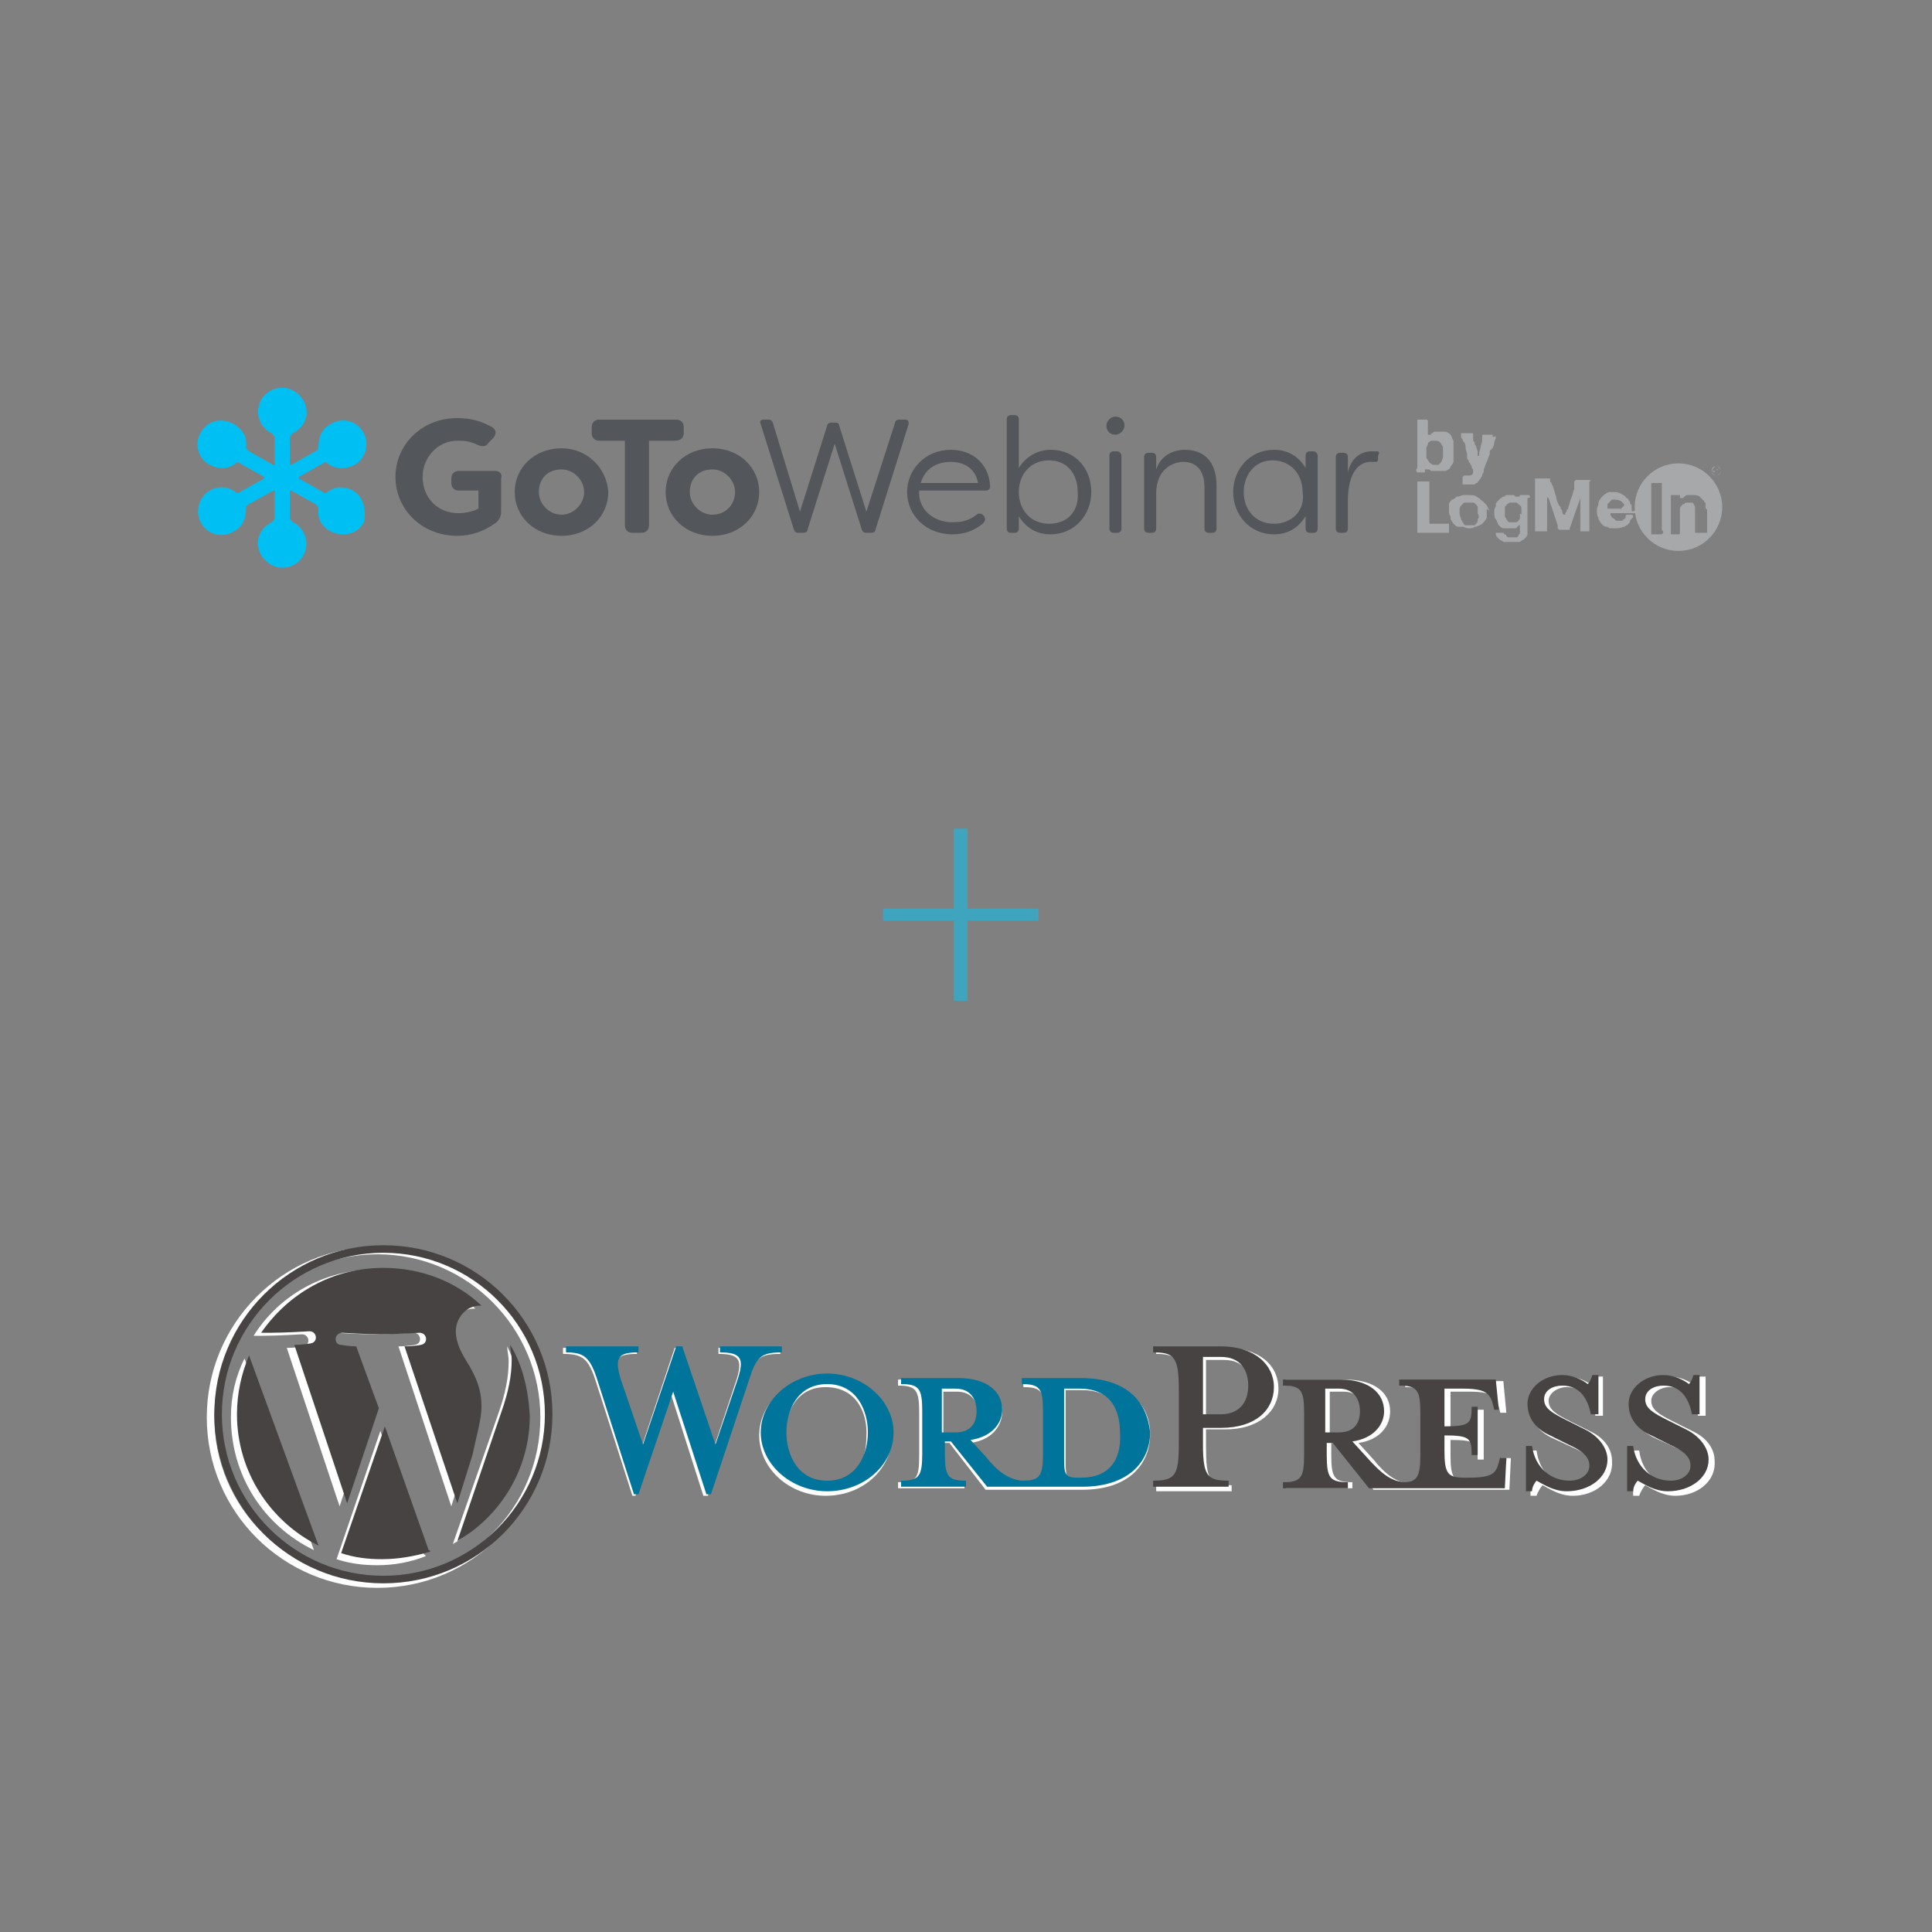 <?xml version="1.0" encoding="utf-8"?>
<!-- Generator: Adobe Illustrator 23.0.1, SVG Export Plug-In . SVG Version: 6.00 Build 0)  -->
<svg version="1.1" id="Layer_1" xmlns="http://www.w3.org/2000/svg" xmlns:xlink="http://www.w3.org/1999/xlink" x="0px" y="0px"
	 viewBox="0 0 128 128" style="enable-background:new 0 0 128 128;" xml:space="preserve">
<rect x="0" y="0" width="128" height="128" fill="#808080" stroke="none"/>
<style type="text/css">
	.st0{fill:#FFFFFF;}
	.st1{fill:#53565A;}
	.st2{fill:#00C0F3;}
	.st3{fill:#A7A8AA;}
	.st4{fill:#00749A;}
	.st5{fill:#464342;}
	.st6{fill:#3FA5BF;}
</style>
<g>
	<path class="st0" d="M71.7,91.5h-3.9v0.4c1.2,0,1.4,0.3,1.4,1.8v2.8c0,1.6-0.2,1.8-1.4,1.8c-0.9-0.1-1.6-0.6-2.5-1.6l-1-1.1
		c1.4-0.2,2.1-1.1,2.1-2.1c0-1.2-1-2.1-3-2.1h-3.9v0.4c1.2,0,1.4,0.3,1.4,1.8v2.8c0,1.6-0.2,1.8-1.4,1.8v0.4h4.4v-0.4
		c-1.2,0-1.4-0.3-1.4-1.8v-0.8h0.4l2.4,3.1h6.4c3.1,0,4.5-1.7,4.5-3.7C76.2,93.1,74.8,91.5,71.7,91.5z M62.5,95.1v-2.9h0.9
		c1,0,1.4,0.7,1.4,1.5s-0.4,1.5-1.4,1.5L62.5,95.1L62.5,95.1z M71.7,98.1h-0.2c-0.8,0-0.9-0.2-0.9-1.2v-4.8c0,0,1,0,1.1,0
		c2.3,0,2.7,1.7,2.7,3C74.4,96.5,74,98.1,71.7,98.1z"/>
	<path class="st0" d="M47.3,95.9l1.5-4.5c0.4-1.3,0.2-1.7-1.2-1.7v-0.4h4.1v0.4c-1.4,0-1.7,0.3-2.3,1.9l-2.5,7.5h-0.3l-2.2-6.9
		l-2.3,6.9h-0.2l-2.4-7.5c-0.5-1.6-0.9-1.9-2.2-1.9v-0.4h4.9v0.4c-1.3,0-1.6,0.3-1.2,1.7l1.5,4.5l2.2-6.6h0.4L47.3,95.9z"/>
	<path class="st0" d="M54.7,99.1c-2.4,0-4.4-1.8-4.4-4s2-3.9,4.4-3.9s4.4,1.8,4.4,3.9C59.1,97.3,57.2,99.1,54.7,99.1z M54.7,91.9
		c-2,0-2.7,1.8-2.7,3.3s0.7,3.3,2.7,3.3s2.7-1.8,2.7-3.3C57.5,93.7,56.8,91.9,54.7,91.9z"/>
	<path class="st0" d="M81.6,98.4v0.4h-5v-0.4c1.5,0,1.7-0.4,1.7-2.6v-3.5c0-2.2-0.3-2.6-1.7-2.6v-0.4h4.6c2.3,0,3.5,1.2,3.5,2.7
		s-1.3,2.7-3.5,2.7h-1.3v1.1C79.9,98,80.1,98.4,81.6,98.4z M81.1,90.1h-1.2v3.8h1.3c1.2,0,1.8-0.9,1.8-1.9
		C82.9,91,82.4,90.1,81.1,90.1z"/>
	<path class="st0" d="M99.8,96.8l-0.1,0.4c-0.2,0.7-0.4,1-2,1h-0.3c-1.1,0-1.3-0.3-1.3-1.8v-1c1.7,0,1.8,0.2,1.8,1.3h0.4v-3.3h-0.4
		c0,1.1-0.1,1.3-1.8,1.3v-2.5h1.2c1.6,0,1.8,0.3,2,1l0.1,0.4h0.4l-0.2-2.1h-6.5v0.4c1.2,0,1.4,0.3,1.4,1.8v2.8
		c0,1.4-0.2,1.8-1.1,1.8c-0.9-0.1-1.6-0.6-2.4-1.6l-1-1.1c1.4-0.2,2.1-1.1,2.1-2.1c0-1.2-1-2.1-3-2.1h-3.9v0.4
		c1.2,0,1.4,0.3,1.4,1.8v2.8c0,1.6-0.2,1.8-1.4,1.8v0.4h4.4v-0.4c-1.2,0-1.4-0.3-1.4-1.8v-0.8h0.4l2.4,3.1h9l0.1-2.1h-0.3V96.8z
		 M88.1,95.1v-2.9H89c1,0,1.4,0.7,1.4,1.5S90,95.2,89,95.2L88.1,95.1L88.1,95.1z"/>
	<path class="st0" d="M104.2,99.1c-0.9,0-1.6-0.5-2-0.7c-0.1,0.1-0.3,0.4-0.4,0.7h-0.4v-3h0.4c0.2,1.5,1.2,2.3,2.5,2.3
		c0.7,0,1.3-0.4,1.3-1.1c0-0.6-0.5-1-1.4-1.4l-1.3-0.6c-0.9-0.4-1.5-1.1-1.5-2.1c0-1.1,1-2,2.4-2c0.7,0,1.3,0.3,1.7,0.6
		c0.1-0.1,0.2-0.3,0.3-0.6h0.4v2.6h-0.5c-0.2-1-0.7-1.9-1.9-1.9c-0.6,0-1.2,0.4-1.2,0.9c0,0.6,0.5,0.9,1.5,1.4l1.2,0.6
		c1.1,0.5,1.5,1.3,1.5,2C106.9,98.1,105.7,99.1,104.2,99.1z"/>
	<path class="st0" d="M111,99.1c-0.9,0-1.6-0.5-2-0.7c-0.1,0.1-0.3,0.4-0.4,0.7h-0.4v-3h0.4c0.2,1.5,1.2,2.3,2.5,2.3
		c0.7,0,1.3-0.4,1.3-1.1c0-0.6-0.5-1-1.4-1.4l-1.3-0.6c-0.9-0.4-1.5-1.1-1.5-2.1c0-1.1,1-2,2.4-2c0.7,0,1.3,0.3,1.7,0.6
		c0.1-0.1,0.2-0.3,0.3-0.6h0.4v2.6h-0.5c-0.2-1-0.7-1.9-1.9-1.9c-0.6,0-1.2,0.4-1.2,0.9c0,0.6,0.5,0.9,1.5,1.4l1.2,0.6
		c1.1,0.5,1.5,1.3,1.5,2C113.7,98.1,112.5,99.1,111,99.1z"/>
	<g>
		<path class="st0" d="M15.3,93.9c0,3.9,2.2,7.2,5.5,8.8L16.2,90C15.6,91.2,15.3,92.5,15.3,93.9z"/>
		<path class="st0" d="M31.6,93.4c0-1.2-0.4-2-0.8-2.7c-0.5-0.8-1-1.5-1-2.3c0-0.9,0.7-1.7,1.6-1.7h0.1c-1.7-1.6-4-2.6-6.6-2.6
			c-3.4,0-6.4,1.7-8.1,4.4c0.2,0,0.4,0,0.6,0c1,0,2.6-0.1,2.6-0.1c0.5,0,0.6,0.7,0.1,0.8c0,0-0.5,0.1-1.1,0.1l3.5,10.5l2.1-6.4
			l-1.5-4.2c-0.5,0-1-0.1-1-0.1c-0.5,0-0.5-0.8,0.1-0.8c0,0,1.6,0.1,2.6,0.1s2.6-0.1,2.6-0.1c0.5,0,0.6,0.7,0.1,0.8
			c0,0-0.5,0.1-1.1,0.1l3.5,10.6l1-3.2C31.3,95.2,31.6,94.3,31.6,93.4z"/>
		<path class="st0" d="M25.2,94.8l-2.9,8.5c0.9,0.3,1.8,0.4,2.7,0.4c1.1,0,2.2-0.2,3.2-0.6c0,0,0-0.1-0.1-0.1L25.2,94.8z"/>
		<path class="st0" d="M33.6,89.2c0,0.3,0.1,0.6,0.1,1c0,1-0.2,2.1-0.7,3.5l-3,8.6c2.9-1.7,4.8-4.8,4.8-8.4
			C34.7,92.2,34.3,90.6,33.6,89.2z"/>
		<path class="st0" d="M25,82.6c-6.3,0-11.3,5.1-11.3,11.3c0,6.3,5.1,11.3,11.3,11.3c6.3,0,11.3-5.1,11.3-11.3
			C36.4,87.7,31.3,82.6,25,82.6z M25,104.7c-6,0-10.8-4.9-10.8-10.8c0-6,4.9-10.8,10.8-10.8c6,0,10.8,4.9,10.8,10.8
			C35.8,99.9,31,104.7,25,104.7z"/>
	</g>
</g>
<g>
	<g>
		<g>
			<path class="st1" d="M32.8,31.2h-2.4c-0.3,0-0.5,0.2-0.5,0.5V32c0,0.3,0.2,0.5,0.5,0.5h1.3v1.2c-0.4,0.2-0.9,0.3-1.3,0.3
				c-1.5,0-2.4-1.1-2.4-2.4c0-1.3,1-2.4,2.3-2.4c0.4,0,0.8,0,1.4,0.3c0.3,0.1,0.5,0.1,0.7-0.2l0.3-0.3c0.2-0.3,0.2-0.5-0.1-0.7
				c-0.7-0.4-1.4-0.6-2.3-0.6c-2.4,0-4.1,1.8-4.1,3.9c0,2.1,1.7,3.9,4.1,3.9c0.9,0,1.8-0.3,2.6-0.9c0.2-0.2,0.3-0.4,0.3-0.7v-2.2
				C33.3,31.4,33.1,31.2,32.8,31.2z"/>
			<path class="st1" d="M37.2,29.7c-1.8,0-3.1,1.3-3.1,2.9c0,1.6,1.3,2.9,3.1,2.9c1.8,0,3.1-1.3,3.1-2.9
				C40.2,31,38.9,29.7,37.2,29.7z M37.2,34.1c-0.8,0-1.5-0.7-1.5-1.5c0-0.9,0.6-1.5,1.5-1.5c0.8,0,1.5,0.7,1.5,1.5
				C38.7,33.4,38,34.1,37.2,34.1z"/>
			<path class="st1" d="M45.3,28.7v-0.4c0-0.3-0.2-0.5-0.5-0.5h-5.1c-0.3,0-0.5,0.2-0.5,0.5v0.4c0,0.3,0.2,0.5,0.5,0.5h1.7v5.6
				c0,0.3,0.2,0.5,0.5,0.5h0.6c0.3,0,0.5-0.2,0.5-0.5v-5.6h1.7C45.1,29.2,45.3,29,45.3,28.7z"/>
			<path class="st1" d="M47.2,29.7c-1.8,0-3.1,1.3-3.1,2.9c0,1.6,1.3,2.9,3.1,2.9c1.8,0,3.1-1.3,3.1-2.9C50.3,31,49,29.7,47.2,29.7z
				 M47.2,34.1c-0.8,0-1.5-0.7-1.5-1.5c0-0.9,0.6-1.5,1.5-1.5c0.8,0,1.5,0.7,1.5,1.5C48.7,33.4,48.1,34.1,47.2,34.1z"/>
			<path class="st1" d="M59.9,27.8h-0.3c-0.2,0-0.3,0.1-0.3,0.2l-1.9,5.9l-1.8-5.7c0-0.2-0.2-0.2-0.3-0.2h-0.2
				c-0.2,0-0.3,0.1-0.3,0.2l-1.8,5.7L51.2,28c-0.1-0.2-0.2-0.2-0.3-0.2h-0.3c-0.2,0-0.3,0.1-0.2,0.3l2.2,7c0.1,0.2,0.2,0.2,0.3,0.2
				h0.3c0.2,0,0.3-0.1,0.3-0.2l1.8-5.7l1.8,5.7c0.1,0.2,0.2,0.2,0.3,0.2h0.3c0.2,0,0.3-0.1,0.3-0.2l2.2-7
				C60.2,27.9,60.2,27.8,59.9,27.8z"/>
			<path class="st1" d="M63,29.8c-1.7,0-2.9,1.3-2.9,2.8c0,1.5,1.2,2.8,3,2.8c0.7,0,1.4-0.2,2-0.7c0.2-0.2,0.2-0.3,0.1-0.5l-0.1-0.1
				c-0.1-0.1-0.3-0.1-0.4,0c-0.5,0.4-1,0.5-1.6,0.5c-1.3,0-2.3-0.9-2.2-2.1h4.4c0.2,0,0.3-0.1,0.3-0.3C65.5,30.6,64.3,29.8,63,29.8z
				 M61,32c0.3-1,1.1-1.4,2-1.4c0.7,0,1.6,0.3,1.8,1.4H61z"/>
			<path class="st1" d="M69.6,29.8c-0.8,0-1.6,0.4-2.1,1.2v-3.2c0-0.2-0.1-0.3-0.3-0.3H67c-0.2,0-0.3,0.1-0.3,0.3V35
				c0,0.2,0.1,0.3,0.3,0.3h0.2c0.2,0,0.3-0.1,0.3-0.3v-0.8c0.5,0.8,1.2,1.2,2.1,1.2c1.6,0,2.7-1.3,2.7-2.8
				C72.3,31.1,71.3,29.8,69.6,29.8z M69.5,34.7c-1.2,0-2-0.9-2-2.1c0-1.2,0.8-2.1,2-2.1c1.2,0,1.9,0.9,1.9,2.1
				C71.5,33.8,70.8,34.7,69.5,34.7z"/>
			<path class="st1" d="M73.9,27.6c-0.3,0-0.6,0.3-0.6,0.6c0,0.3,0.2,0.6,0.6,0.6c0.3,0,0.6-0.3,0.6-0.6
				C74.5,27.8,74.2,27.6,73.9,27.6z"/>
			<path class="st1" d="M74,29.9h-0.2c-0.2,0-0.3,0.1-0.3,0.3V35c0,0.2,0.1,0.3,0.3,0.3H74c0.2,0,0.3-0.1,0.3-0.3v-4.8
				C74.3,30.1,74.2,29.9,74,29.9z"/>
			<path class="st1" d="M78.5,29.8c-0.8,0-1.6,0.4-1.9,1.3v-0.8c0-0.2-0.1-0.3-0.3-0.3h-0.2c-0.2,0-0.3,0.1-0.3,0.3V35
				c0,0.2,0.1,0.3,0.3,0.3h0.2c0.2,0,0.3-0.1,0.3-0.3v-2.3c0-1.7,1.2-2.1,1.8-2.1c0.7,0,1.4,0.4,1.4,1.7V35c0,0.2,0.1,0.3,0.3,0.3
				h0.2c0.2,0,0.3-0.1,0.3-0.3v-2.8C80.6,30.5,79.7,29.8,78.5,29.8z"/>
			<path class="st1" d="M87,29.9h-0.2c-0.2,0-0.3,0.1-0.3,0.3V31c-0.5-0.8-1.2-1.2-2.1-1.2c-1.6,0-2.7,1.3-2.7,2.8
				c0,1.5,1.1,2.8,2.7,2.8c0.9,0,1.6-0.4,2.1-1.2V35c0,0.2,0.1,0.3,0.3,0.3H87c0.2,0,0.3-0.1,0.3-0.3v-4.8
				C87.3,30.1,87.2,29.9,87,29.9z M84.4,34.7c-1.2,0-2-0.9-2-2.1c0-1.1,0.7-2.1,1.9-2.1c1.2,0,2,0.9,2,2.1
				C86.5,33.8,85.6,34.7,84.4,34.7z"/>
			<path class="st1" d="M91.2,29.9c-0.1,0-0.2,0-0.3,0c-0.8,0-1.4,0.5-1.6,1.4v-1c0-0.2-0.1-0.3-0.3-0.3h-0.2
				c-0.2,0-0.3,0.1-0.3,0.3V35c0,0.2,0.1,0.3,0.3,0.3h0.2c0.2,0,0.3-0.1,0.3-0.3v-1.8c0-2,0.8-2.6,1.5-2.6c0.1,0,0.2,0,0.3,0
				c0.1,0,0.2,0,0.2-0.2v-0.2C91.4,30,91.4,29.9,91.2,29.9z"/>
		</g>
		<path class="st2" d="M23.4,32.5c-0.6-0.3-1.2-0.3-1.7,0.1c-0.1,0.1-0.2,0.1-0.3,0l-1.6-0.9c0,0,0-0.1,0-0.1l1.6-0.9
			c0.1-0.1,0.2-0.1,0.3,0c0.5,0.4,1.2,0.4,1.8,0.1c0.7-0.4,1-1.4,0.6-2.1c-0.4-0.8-1.4-1.1-2.2-0.6c-0.6,0.3-0.8,0.9-0.8,1.5
			c0,0.1,0,0.2-0.2,0.3l-1.6,0.9c0,0-0.1,0-0.1,0v-1.8c0-0.1,0.1-0.2,0.2-0.3c0.6-0.3,1-0.9,0.9-1.6c-0.1-0.7-0.7-1.3-1.4-1.4
			c-1-0.1-1.8,0.6-1.8,1.6c0,0.6,0.4,1.2,0.9,1.4c0.1,0.1,0.2,0.2,0.2,0.3v1.8c0,0,0,0-0.1,0l-1.6-0.9c-0.1-0.1-0.2-0.2-0.2-0.3
			c0.1-0.7-0.3-1.3-1-1.6c-0.7-0.3-1.5-0.1-1.9,0.5c-0.6,0.8-0.3,1.9,0.5,2.3c0.6,0.3,1.2,0.3,1.7-0.1c0.1-0.1,0.2-0.1,0.3,0
			l1.6,0.9c0,0,0,0.1,0,0.1l-1.6,0.9c-0.1,0.1-0.2,0.1-0.3,0c-0.5-0.4-1.2-0.4-1.7-0.1c-0.7,0.4-1,1.4-0.6,2.1
			c0.4,0.8,1.4,1.1,2.2,0.6c0.6-0.3,0.8-0.9,0.8-1.5c0-0.1,0-0.2,0.2-0.3l1.6-0.9c0,0,0.1,0,0.1,0v1.8c0,0.1-0.1,0.2-0.2,0.3
			c-0.6,0.3-1,0.9-0.9,1.6c0.1,0.7,0.7,1.3,1.4,1.4c1,0.1,1.8-0.6,1.8-1.6c0-0.6-0.4-1.2-0.9-1.4c-0.1-0.1-0.2-0.2-0.2-0.3v-1.8
			c0,0,0,0,0.1,0l1.6,0.9c0.1,0.1,0.2,0.2,0.2,0.3c-0.1,0.6,0.2,1.2,0.8,1.5c0.8,0.4,1.8,0.2,2.2-0.6C24.3,33.9,24.1,32.9,23.4,32.5
			z"/>
	</g>
	<g>
		<path class="st3" d="M113.6,31.3C113.6,31.3,113.6,31.3,113.6,31.3C113.6,31.3,113.6,31.3,113.6,31.3
			C113.6,31.3,113.6,31.3,113.6,31.3C113.6,31.3,113.6,31.3,113.6,31.3C113.7,31.3,113.7,31.3,113.6,31.3
			C113.7,31.3,113.7,31.3,113.6,31.3C113.7,31.3,113.7,31.3,113.6,31.3C113.7,31.3,113.7,31.3,113.6,31.3L113.6,31.3
			c0-0.1,0-0.1,0-0.1c0,0,0,0,0,0c0,0,0,0,0,0c0,0,0,0,0,0h0c0,0,0,0,0,0c0,0,0,0,0,0c0,0,0,0,0,0c0,0,0,0,0,0l0,0.1c0,0,0,0,0,0
			c0,0,0,0,0,0c0,0,0,0,0,0c0,0,0,0,0,0c0,0,0,0,0,0c0,0,0,0,0,0c0,0,0,0,0,0c0,0,0,0,0,0c0,0,0,0,0,0c0,0,0,0,0,0l0-0.1
			c0,0,0,0,0,0c0,0,0,0,0,0c0,0,0,0,0,0c0,0,0,0,0,0c0,0,0,0,0,0c0,0,0,0,0,0c0,0,0,0,0,0c0,0,0,0,0,0c0,0,0,0,0,0c0,0,0,0,0,0
			c0,0,0,0,0,0c0,0,0,0,0,0v0l0,0c0,0,0,0,0,0c0,0,0,0,0,0c0,0,0,0,0,0c0,0,0,0-0.1,0h-0.1h0c0,0,0,0,0,0c0,0,0,0,0,0c0,0,0,0,0,0
			s0,0,0,0L113.6,31.3C113.6,31.3,113.6,31.3,113.6,31.3C113.6,31.3,113.6,31.3,113.6,31.3L113.6,31.3L113.6,31.3z M113.7,31.1
			C113.7,31.1,113.7,31.1,113.7,31.1C113.7,31.1,113.7,31.1,113.7,31.1L113.7,31.1C113.7,31.1,113.7,31.1,113.7,31.1
			C113.7,31.1,113.7,31.1,113.7,31.1C113.7,31.1,113.7,31.1,113.7,31.1C113.7,31.1,113.7,31.1,113.7,31.1
			C113.7,31.1,113.7,31.1,113.7,31.1C113.7,31.1,113.7,31.1,113.7,31.1C113.7,31.1,113.8,31.1,113.7,31.1c0.1,0,0.1,0,0.1,0
			c0,0,0,0,0,0c0,0,0,0,0,0c0,0,0,0,0,0c0,0,0,0,0,0c0,0,0,0,0,0C113.8,31.2,113.8,31.2,113.7,31.1
			C113.8,31.2,113.8,31.2,113.7,31.1C113.7,31.2,113.7,31.2,113.7,31.1C113.7,31.2,113.7,31.2,113.7,31.1
			C113.7,31.2,113.7,31.2,113.7,31.1C113.7,31.2,113.7,31.1,113.7,31.1C113.7,31.1,113.7,31.1,113.7,31.1z"/>
		<path class="st3" d="M113.7,31.5c0.2,0,0.3-0.1,0.3-0.3c0-0.2-0.1-0.3-0.3-0.3c-0.2,0-0.3,0.1-0.3,0.3
			C113.4,31.4,113.5,31.5,113.7,31.5z M113.7,30.9c0.1,0,0.3,0.1,0.3,0.3c0,0.1-0.1,0.3-0.3,0.3c-0.1,0-0.3-0.1-0.3-0.3
			C113.5,31,113.6,30.9,113.7,30.9z"/>
		<path class="st3" d="M96,34.9C96,34.8,96,34.8,96,34.9c0-0.1,0-0.1,0-0.2c0,0,0,0-0.1,0c0,0-0.1,0-0.1,0c0,0-0.1,0-0.1,0
			c0,0-0.1,0-0.1,0H95c-0.1,0-0.1,0-0.2,0c-0.1,0-0.1,0-0.1-0.1c0,0,0,0,0-0.1c0,0,0,0,0-0.1v0c0,0,0,0,0-0.1c0,0,0-0.1,0-0.1V34
			v-1.5v-0.4c0,0,0-0.1,0-0.1c0,0,0-0.1,0-0.1c0,0,0,0-0.1,0c0,0-0.1,0-0.1,0H94c0,0,0,0,0,0c0,0,0,0,0,0c0,0-0.1,0-0.1,0
			c0,0,0,0,0,0.1c0,0,0,0.1,0,0.1v0.3v1.1v1.3v0.3c0,0,0,0.1,0,0.1c0,0,0,0.1,0,0.1c0,0,0,0,0.1,0c0,0,0.1,0,0.1,0h0.4h1h0.3
			c0,0,0.1,0,0.1,0c0,0,0.1,0,0.1,0c0,0,0,0,0-0.1c0,0,0,0,0-0.1c0,0,0,0,0-0.1L96,34.9L96,34.9z"/>
		<path class="st3" d="M98.6,33.7C98.6,33.6,98.6,33.6,98.6,33.7c0-0.1-0.1-0.2-0.1-0.2c0,0,0-0.1-0.1-0.1c0,0,0-0.1-0.1-0.1
			c0,0,0-0.1-0.1-0.1c0,0-0.1-0.1-0.1-0.1c0,0-0.1-0.1-0.1-0.1c-0.1,0-0.1-0.1-0.2-0.1c-0.1-0.1-0.3-0.1-0.6-0.1c0,0,0,0,0,0
			c0,0,0,0,0,0c0,0,0,0,0,0c0,0-0.1,0-0.1,0c0,0,0,0-0.1,0c0,0,0,0,0,0c-0.2,0-0.3,0.1-0.4,0.1c0,0-0.1,0-0.1,0
			c-0.1,0.1-0.2,0.2-0.3,0.2c-0.1,0.1-0.2,0.2-0.2,0.3c0,0,0,0.1,0,0.1c0,0,0,0.1,0,0.1c0,0,0,0,0,0c0,0,0,0,0,0c0,0,0,0,0,0
			c0,0,0,0,0,0c0,0.1,0,0.1,0,0.2c0,0,0,0,0,0c0,0,0,0,0,0c0,0.2,0,0.3,0.1,0.4c0,0,0,0,0,0.1c0,0,0,0.1,0,0.1
			c0.1,0.1,0.1,0.2,0.2,0.3c0.1,0.1,0.2,0.2,0.3,0.2c0,0,0.1,0,0.1,0c0,0,0.1,0,0.1,0c0,0,0.1,0,0.1,0c0.1,0,0.2,0.1,0.4,0.1
			c0.2,0,0.3,0,0.4-0.1h0c0,0,0.1,0,0.1,0c0.2-0.1,0.3-0.1,0.4-0.2c0.1-0.1,0.2-0.2,0.3-0.4c0,0,0-0.1,0-0.1c0,0,0-0.1,0-0.1
			c0,0,0,0,0,0c0-0.1,0-0.2,0-0.4c0,0,0,0,0,0c0,0,0,0,0,0c0,0,0,0,0,0C98.7,33.9,98.7,33.8,98.6,33.7
			C98.6,33.7,98.6,33.7,98.6,33.7z M97.9,34.4C97.9,34.4,97.9,34.4,97.9,34.4c0,0,0,0.1,0,0.1c0,0.1-0.1,0.2-0.1,0.2
			c-0.1,0.1-0.1,0.1-0.2,0.1c0,0,0,0-0.1,0c0,0,0,0-0.1,0h0c0,0-0.1,0-0.1,0c0,0,0,0,0,0c0,0,0,0,0,0c0,0,0,0,0,0c0,0-0.1,0-0.1,0
			c0,0-0.1,0-0.1,0c-0.1,0-0.1-0.1-0.2-0.2c0-0.1-0.1-0.1-0.1-0.2c0-0.1-0.1-0.2-0.1-0.4c0-0.1,0-0.3,0-0.3c0,0,0,0,0,0
			c0-0.1,0.1-0.2,0.1-0.2c0.1-0.1,0.1-0.1,0.2-0.2c0,0,0,0,0.1,0c0,0,0,0,0.1,0c0,0,0,0,0,0c0,0,0,0,0,0c0,0,0.1,0,0.1,0
			c0,0,0.1,0,0.1,0c0,0,0,0,0.1,0c0,0,0,0,0.1,0c0.1,0,0.1,0.1,0.2,0.1c0,0.1,0.1,0.1,0.1,0.2c0,0,0,0.1,0,0.1c0,0,0,0,0,0
			c0,0.1,0,0.2,0,0.3C98,34.2,98,34.3,97.9,34.4z"/>
		<path class="st3" d="M105.3,31.8C105.2,31.8,105.2,31.8,105.3,31.8h-0.4h-0.3c0,0-0.1,0-0.1,0c0,0-0.1,0-0.1,0c0,0,0,0-0.1,0.1
			c0,0,0,0.1,0,0.1c0,0.1,0,0.1,0,0.2c0,0.1,0,0.1,0,0.2c-0.1,0.2-0.1,0.4-0.2,0.6c-0.1,0.2-0.1,0.4-0.2,0.6c0,0.1,0,0.1-0.1,0.2
			c0,0.1,0,0.1-0.1,0.2c0,0,0,0.1,0,0.1c0,0,0,0,0,0c0,0,0,0-0.1,0c0,0-0.1-0.1-0.1-0.2c0-0.1,0-0.1-0.1-0.2c0-0.1,0-0.1-0.1-0.2
			c-0.1-0.2-0.2-0.4-0.2-0.6c-0.1-0.2-0.1-0.4-0.2-0.6c0-0.1,0-0.1-0.1-0.2c0-0.1,0-0.1-0.1-0.2c0,0,0-0.1,0-0.1c0,0,0-0.1,0-0.1
			c0,0-0.1,0-0.1,0c-0.1,0-0.1,0-0.2,0h-0.6c0,0,0,0,0,0c0,0,0,0,0,0c0,0-0.1,0-0.1,0c0,0,0,0,0,0.1c0,0,0,0,0,0.1s0,0.1,0,0.1
			c0,0,0,0.1,0,0.1v0.7v1.8v0.4c0,0,0,0.1,0,0.1c0,0,0,0.1,0,0.1c0,0,0,0,0.1,0c0,0,0.1,0,0.1,0h0.3c0,0,0.1,0,0.1,0
			c0,0,0.1,0,0.1,0c0,0,0.1,0,0.1,0c0,0,0,0,0-0.1c0,0,0-0.1,0-0.1v-0.2v-1.3c0,0,0-0.1,0-0.1c0,0,0-0.1,0-0.1c0,0,0-0.1,0-0.1
			c0,0,0,0,0-0.1c0,0,0,0,0-0.1c0,0,0-0.1,0-0.1c0,0,0,0,0,0c0,0,0,0,0,0c0,0,0,0.1,0.1,0.1c0,0,0,0,0,0l0.6,1.8l0,0c0,0,0,0,0,0.1
			c0,0,0,0.1,0,0.1c0,0,0,0,0.1,0.1c0,0,0,0,0.1,0c0,0,0.1,0,0.1,0c0,0,0.1,0,0.1,0c0,0,0.1,0,0.1,0h0.1c0,0,0,0,0.1,0
			c0,0,0,0,0.1,0c0,0,0,0,0,0c0,0,0,0,0,0l0-0.1l0.7-2c0,0,0,0,0,0c0,0,0,0,0-0.1c0,0,0,0,0,0c0,0,0,0,0,0c0,0,0,0,0,0c0,0,0,0,0,0
			c0,0,0,0.1,0,0.1c0,0,0,0.1,0,0.1c0,0,0,0.1,0,0.1c0,0,0,0.1,0,0.1c0,0,0,0.1,0,0.1v1.3v0.3c0,0,0,0.1,0,0.1c0,0,0,0,0,0.1
			c0,0,0,0,0,0c0,0,0,0,0.1,0h0.1h0.2c0,0,0.1,0,0.1,0c0,0,0.1,0,0.1,0c0,0,0,0,0-0.1c0,0,0-0.1,0-0.1v-0.4v-1.8v-0.7
			c0-0.1,0-0.1,0-0.2C105.4,31.9,105.4,31.8,105.3,31.8C105.3,31.8,105.3,31.8,105.3,31.8z"/>
		<path class="st3" d="M101.3,32.8C101.3,32.8,101.3,32.8,101.3,32.8c-0.1,0-0.1,0-0.2,0h-0.2c0,0-0.1,0-0.1,0c0,0-0.1,0-0.1,0
			c0,0,0,0,0,0c0,0,0,0,0,0c0,0.1,0,0.1-0.1,0.1c0,0,0,0-0.1,0c0,0,0,0,0,0c0,0,0,0-0.1,0c0,0,0,0,0,0c0,0,0,0,0,0
			c0,0-0.1-0.1-0.1-0.1c0,0-0.1,0-0.2,0c0,0-0.1,0-0.1,0c0,0,0,0,0,0c0,0-0.1,0-0.1,0c0,0,0,0,0,0c-0.1,0-0.2,0-0.2,0.1
			c0,0-0.1,0-0.1,0c0,0-0.1,0-0.1,0.1c0,0,0,0,0,0c0,0,0,0,0,0l0,0c0,0,0,0-0.1,0c0,0,0,0,0,0c0,0,0,0.1-0.1,0.1c0,0,0,0.1-0.1,0.1
			c0,0.1-0.1,0.1-0.1,0.2c0,0,0,0,0,0.1c0,0.1-0.1,0.2-0.1,0.3c0,0,0,0,0,0v0c0,0,0,0.1,0,0.1c0,0,0,0,0,0c0,0,0,0,0,0c0,0,0,0,0,0
			c0,0.2,0,0.4,0.1,0.5c0,0,0,0,0,0c0.1,0.1,0.1,0.3,0.2,0.4c0.1,0.1,0.2,0.2,0.3,0.2c0,0,0.1,0,0.1,0c0,0,0.1,0,0.1,0c0,0,0,0,0,0
			c0,0,0,0,0,0h0c0,0,0,0,0.1,0s0.1,0,0.1,0c0,0,0,0,0.1,0c0,0,0,0,0.1,0c0,0,0.1,0,0.1,0c0,0,0.1,0,0.1,0c0,0,0.1,0,0.1-0.1
			c0,0,0.1,0,0.1-0.1c0,0,0,0,0,0c0,0,0,0,0,0c0,0,0,0,0,0c0,0,0,0,0.1,0c0,0,0,0.1,0,0.1c0,0,0,0,0,0c0,0,0,0,0,0c0,0,0,0.1,0,0.1
			c0,0,0,0.1,0,0.1c0,0,0,0,0,0.1c0,0,0,0,0,0.1c0,0.1-0.1,0.1-0.1,0.2c0,0-0.1,0.1-0.1,0.1c0,0,0,0-0.1,0c0,0,0,0,0,0c0,0,0,0,0,0
			c0,0-0.1,0-0.1,0c-0.1,0-0.1,0-0.2,0c0,0-0.1,0-0.1,0c0,0,0,0,0,0c0,0,0,0-0.1,0c0,0,0,0,0,0c0,0,0,0,0,0c0,0,0,0-0.1-0.1
			c0,0,0,0,0,0c0,0,0-0.1-0.1-0.1s0,0-0.1-0.1c0,0,0,0,0,0c0,0,0,0,0,0h-0.2c0,0-0.1,0-0.1,0c0,0-0.1,0-0.1,0c0,0-0.1,0-0.1,0
			c0,0,0,0.1,0,0.1c0,0,0,0,0,0c0,0,0,0,0,0c0,0.1,0.1,0.2,0.2,0.3c0.1,0.1,0.2,0.1,0.3,0.2c0,0,0.1,0,0.1,0c0,0,0.1,0,0.1,0
			c0,0,0,0,0,0c0.1,0,0.2,0,0.3,0c0,0,0,0,0,0c0,0,0,0,0,0c0,0,0,0,0,0c0.1,0,0.2,0,0.3,0c0,0,0.1,0,0.1,0c0,0,0.1,0,0.1,0
			c0,0,0.1,0,0.1,0c0.1-0.1,0.2-0.1,0.3-0.2c0.1-0.1,0.2-0.2,0.2-0.3c0,0,0-0.1,0-0.1c0,0,0-0.1,0-0.1c0,0,0-0.1,0-0.1
			c0,0,0,0,0-0.1c0,0,0-0.1,0-0.1c0,0,0,0,0-0.1V33C101.4,33,101.4,32.9,101.3,32.8C101.4,32.8,101.4,32.8,101.3,32.8z M100.7,34.1
			c0,0.1,0,0.1,0,0.1c0,0,0,0.1,0,0.1c0,0.1-0.1,0.2-0.1,0.2c-0.1,0.1-0.1,0.1-0.2,0.1c0,0-0.1,0-0.1,0c0,0,0,0,0,0c0,0,0,0-0.1,0
			c0,0,0,0,0,0h0c0,0,0,0,0,0c0,0,0,0,0,0c0,0,0,0,0,0c0,0,0,0-0.1,0c0,0,0,0,0,0c0,0,0,0,0,0c0,0-0.1,0-0.1,0c0,0,0,0,0,0
			c-0.1,0-0.1-0.1-0.2-0.2c0-0.1-0.1-0.1-0.1-0.2c0,0,0,0,0,0c0,0,0-0.1,0-0.1c0,0,0,0,0,0v0c0,0,0-0.1,0-0.1c0,0,0-0.1,0-0.1
			c0,0,0-0.1,0-0.1c0,0,0-0.1,0-0.1c0,0,0,0,0,0c0,0,0,0,0,0v0c0,0,0-0.1,0-0.1c0,0,0-0.1,0.1-0.1c0-0.1,0.1-0.1,0.2-0.2
			c0,0,0,0,0,0c0,0,0.1,0,0.2,0c0.1,0,0.1,0,0.2,0c0.1,0,0.1,0,0.2,0.1c0.1,0.1,0.2,0.1,0.2,0.3c0,0,0,0,0,0.1c0,0,0,0,0,0.1
			c0,0,0,0,0,0c0,0,0,0,0,0.1c0,0,0,0.1,0,0.1C100.7,34,100.7,34,100.7,34.1z"/>
		<path class="st3" d="M108.1,33.8c0-0.1,0-0.1,0-0.2c0-0.1,0-0.2-0.1-0.2c0,0,0-0.1,0-0.1c0,0,0,0,0,0c0-0.1-0.1-0.1-0.1-0.2
			c0,0,0,0,0,0c0,0,0,0,0,0c0,0-0.1-0.1-0.1-0.1c0,0,0,0,0,0c0,0-0.1,0-0.1-0.1c-0.1-0.1-0.2-0.1-0.3-0.2c0,0,0,0,0,0
			c-0.1,0-0.2-0.1-0.4-0.1c0,0,0,0,0,0c0,0,0,0,0,0h0c0,0-0.1,0-0.1,0c0,0,0,0-0.1,0c0,0,0,0,0,0c-0.1,0-0.1,0-0.1,0
			c0,0-0.1,0-0.1,0c-0.3,0.1-0.6,0.4-0.7,0.7c0,0,0,0.1,0,0.1c0,0.1-0.1,0.2-0.1,0.3l0,0v0c0,0,0,0,0,0.1c0,0,0,0,0,0c0,0,0,0,0,0
			c0,0.2,0,0.4,0.1,0.5c0,0,0,0.1,0,0.1c0.1,0.1,0.1,0.2,0.2,0.3c0.1,0.1,0.2,0.2,0.3,0.2c0,0,0.1,0,0.1,0c0,0,0.1,0.1,0.2,0.1
			c0,0,0.1,0,0.1,0c0,0,0,0,0,0c0.1,0,0.1,0,0.2,0c0,0,0.1,0,0.1,0c0,0,0,0,0,0c0,0,0,0,0,0c0.3,0,0.4-0.1,0.5-0.1
			c0.1,0,0.1-0.1,0.2-0.1c0.1-0.1,0.2-0.2,0.2-0.3c0,0,0-0.1,0.1-0.1c0,0,0-0.1,0.1-0.1c0,0,0,0,0-0.1c0,0,0,0,0,0
			c0,0,0-0.1-0.1-0.1h-0.1c0,0,0,0,0,0c0,0,0,0,0,0h-0.2c0,0,0,0,0,0c0,0,0,0,0,0h0c0,0-0.1,0-0.1,0.1c0,0,0,0,0,0c0,0,0,0,0,0.1
			c0,0,0,0-0.1,0.1c0,0-0.1,0-0.1,0.1c0,0,0,0,0,0c0,0-0.1,0-0.1,0c0,0,0,0,0,0h0c0,0,0,0-0.1,0c0,0-0.1,0-0.1,0h0
			c-0.1,0-0.2,0-0.2-0.1c0,0,0,0,0,0c-0.1,0-0.1-0.1-0.2-0.1c0-0.1-0.1-0.1-0.1-0.2c0,0,0,0,0,0c0,0,0,0,0-0.1c0,0,0,0,0,0
			c0,0,0,0,0,0c0,0,0,0,0,0c0,0,0,0,0,0c0,0,0,0,0,0c0,0,0,0,0.1,0c0,0,0,0,0.1,0h1.2c0,0,0.1,0,0.1,0c0,0,0.1,0,0.1,0
			c0,0,0.1,0,0.1,0c0,0,0.1,0,0.1,0c0,0,0,0,0-0.1c0,0,0-0.1,0-0.1C108.1,33.9,108.1,33.9,108.1,33.8z M107.4,33.7
			C107.4,33.8,107.3,33.8,107.4,33.7c-0.2,0-0.2,0-0.2,0h-0.5c0,0-0.1,0-0.1,0c0,0-0.1,0-0.1,0c0,0,0,0,0,0c0,0,0,0,0-0.1
			c0,0,0,0,0-0.1c0,0,0,0,0-0.1c0.1-0.1,0.2-0.2,0.3-0.3c0,0,0,0,0.1,0c0,0,0.1,0,0.1,0c0,0,0.2,0,0.4,0.1c0.1,0.1,0.1,0.1,0.2,0.2
			c0,0,0,0.1,0,0.1C107.4,33.7,107.4,33.7,107.4,33.7z"/>
		<path class="st3" d="M111.2,30.7c-1.6,0-2.9,1.3-2.9,2.9c0,1.6,1.3,2.9,2.9,2.9c1.6,0,2.9-1.3,2.9-2.9
			C114.1,32,112.8,30.7,111.2,30.7z M110.2,35.3C110.2,35.3,110.1,35.3,110.2,35.3c-0.1,0.1-0.1,0.1-0.2,0.1c0,0-0.1,0-0.1,0h-0.3
			c0,0-0.1,0-0.1,0c0,0-0.1,0-0.1,0c0,0,0,0,0-0.1c0,0,0-0.1,0-0.1v-0.4v-1.8v-0.7c0,0,0-0.1,0-0.2c0-0.1,0-0.1,0-0.1c0,0,0,0,0.1,0
			c0,0,0,0,0,0c0,0,0,0,0,0h0.4c0,0,0.1,0,0.1,0c0,0,0.1,0,0.1,0c0,0,0,0.1,0,0.1c0,0,0,0.1,0,0.1v0.4v1.7V35c0,0,0,0.1,0,0.1
			C110.2,35.2,110.2,35.3,110.2,35.3z M113.1,33.8v0.4V35c0,0.1,0,0.1,0,0.2c0,0.1,0,0.1-0.1,0.1c0,0,0,0-0.1,0c0,0-0.1,0-0.1,0
			h-0.3c0,0-0.1,0-0.1,0c0,0-0.1,0-0.1,0c0,0,0,0,0-0.1c0,0,0-0.1,0-0.1v-0.3V34c0-0.1,0-0.2,0-0.3c0-0.1,0-0.2-0.1-0.3
			c0-0.1-0.1-0.1-0.2-0.1c0,0-0.1,0-0.2,0c-0.1,0-0.2,0-0.2,0.1c0,0-0.1,0-0.1,0c-0.1,0.1-0.2,0.2-0.2,0.3c0,0.1,0,0.3,0,0.5v0.6
			v0.3c0,0,0,0.1,0,0.1c0,0,0,0.1,0,0.1c0,0,0,0.1-0.1,0.1c0,0-0.1,0-0.1,0h-0.2c0,0-0.1,0-0.1,0c0,0-0.1,0-0.1,0c0,0,0-0.1,0-0.1
			c0-0.1,0-0.1,0-0.2v-0.7v-1.1V33c0,0,0-0.1,0-0.1c0,0,0-0.1,0-0.1c0,0,0,0,0,0c0,0,0,0,0,0h0c0,0,0,0,0.1,0c0,0,0,0,0.1,0h0.2
			c0,0,0.1,0,0.1,0c0,0,0,0,0.1,0c0,0,0,0,0,0c0,0,0,0,0,0.1c0,0.1,0,0.1,0.1,0.1c0,0,0,0,0.1,0c0,0,0,0,0,0c0,0,0.1-0.1,0.1-0.1
			c0,0,0,0,0,0c0,0,0.1-0.1,0.2-0.1c0,0,0,0,0,0c0,0,0.1,0,0.1,0c0,0,0,0,0,0c0.1,0,0.2,0,0.3,0c0.1,0,0.3,0,0.4,0.1
			c0.1,0.1,0.2,0.2,0.3,0.3c0,0,0,0.1,0.1,0.1c0,0,0,0.1,0,0.1c0,0,0,0.1,0,0.1c0,0,0,0,0,0.1c0,0,0,0,0,0c0,0,0,0.1,0,0.1
			C113.1,33.7,113.1,33.8,113.1,33.8z"/>
		<path class="st3" d="M93.9,31.3C93.9,31.3,94,31.3,93.9,31.3c0.1,0,0.1,0,0.1,0h0.2c0,0,0.1,0,0.1,0c0,0,0,0,0.1,0c0,0,0,0,0-0.1
			c0,0,0-0.1,0-0.1c0,0,0,0,0.1,0c0,0,0,0,0,0c0,0,0,0,0,0c0,0,0,0,0.1,0c0,0,0,0,0.1,0c0,0,0.1,0.1,0.1,0.1c0.1,0,0.1,0,0.2,0
			c0,0,0,0,0.1,0c0,0,0,0,0.1,0h0c0,0,0,0,0.1,0c0,0,0.1,0,0.1,0h0c0,0,0,0,0.1,0c0,0,0,0,0.1,0c0,0,0.1,0,0.1,0c0,0,0.1,0,0.1,0
			c0.1-0.1,0.3-0.1,0.3-0.3c0.1-0.1,0.2-0.2,0.2-0.4c0,0,0-0.1,0-0.1c0,0,0-0.1,0-0.1c0,0,0-0.1,0-0.1c0,0,0-0.1,0-0.1
			c0,0,0,0,0-0.1c0,0,0,0,0,0c0,0,0,0,0,0c0,0,0-0.1,0-0.1c0,0,0-0.1,0-0.1v0c0,0,0,0,0-0.1c0,0,0,0,0-0.1c0,0,0-0.1,0-0.1
			c0,0,0,0,0-0.1c0,0,0-0.1,0-0.1c0,0,0-0.1,0-0.1c-0.1-0.1-0.1-0.3-0.2-0.4c-0.1-0.1-0.2-0.2-0.4-0.2c0,0-0.1,0-0.1,0
			c0,0-0.1,0-0.1,0c0,0,0,0,0,0c0,0,0,0,0,0h0c0,0-0.1,0-0.1,0c0,0-0.1,0-0.1,0c0,0-0.1,0-0.1,0c0,0-0.1,0-0.1,0
			c-0.1,0-0.1,0-0.2,0.1c0,0-0.1,0-0.1,0.1c0,0,0,0-0.1,0c0,0,0,0-0.1,0c0,0,0,0,0,0c0,0,0,0,0,0c0,0,0,0,0,0c0,0,0,0,0,0
			c0,0,0-0.1,0-0.1c0,0,0-0.1,0-0.1v-0.5c0,0,0-0.1,0-0.1c0-0.1,0-0.1,0-0.1c0,0,0-0.1-0.1-0.1c0,0-0.1,0-0.2,0H94c0,0,0,0,0,0
			c0,0,0,0,0,0c0,0-0.1,0-0.1,0c0,0,0,0.1,0,0.1c0,0,0,0.1,0,0.1v3C93.8,31.1,93.8,31.2,93.9,31.3C93.9,31.3,93.9,31.3,93.9,31.3z
			 M94.5,30C94.5,30,94.5,30,94.5,30C94.5,30,94.5,29.9,94.5,30c0-0.1,0-0.1,0-0.1c0,0,0-0.1,0-0.1c0,0,0-0.1,0-0.1
			c0-0.1,0.1-0.2,0.1-0.3c0-0.1,0.1-0.1,0.2-0.2c0,0,0,0,0.1,0c0,0,0,0,0.1,0c0,0,0,0,0,0c0,0,0,0,0,0c0.2,0,0.3,0,0.4,0.1
			c0.1,0.1,0.1,0.2,0.2,0.3c0,0,0,0.1,0,0.1c0,0,0,0.1,0,0.1c0,0,0,0.1,0,0.1c0,0.1,0,0.1,0,0.2c0,0.1,0,0.1,0,0.1c0,0,0,0.1,0,0.1
			c0,0.1-0.1,0.2-0.1,0.3c-0.1,0.1-0.1,0.1-0.2,0.2c0,0-0.1,0-0.1,0c0,0-0.1,0-0.1,0c0,0,0,0-0.1,0c0,0,0,0,0,0c0,0,0,0,0,0
			c0,0,0,0,0,0c-0.1,0-0.1,0-0.2-0.1c-0.1,0-0.1-0.1-0.2-0.2c0-0.1-0.1-0.1-0.1-0.2c0,0,0-0.1,0-0.1c0,0,0-0.1,0-0.1
			c0,0,0-0.1,0-0.1C94.5,30.1,94.5,30,94.5,30z"/>
		<path class="st3" d="M98.9,28.8C98.8,28.8,98.8,28.8,98.9,28.8c-0.1,0-0.1,0-0.2,0h-0.3c0,0-0.1,0-0.1,0c0,0-0.1,0-0.1,0
			c0,0,0,0,0,0.1c0,0,0,0.1,0,0.1c0,0,0,0.1,0,0.1s0,0.1,0,0.1c0,0.1-0.1,0.3-0.1,0.4c0,0.1-0.1,0.3-0.1,0.4c0,0,0,0.1,0,0.1
			c0,0,0,0.1,0,0.1c0,0,0,0,0,0c0,0,0,0,0,0c0,0,0,0,0,0c0,0,0,0,0,0c0,0-0.1,0-0.1,0c0,0,0-0.1,0-0.1c0,0,0-0.1,0-0.1
			c0,0,0-0.1,0-0.1l-0.1-0.3c0-0.1-0.1-0.1-0.1-0.2c0-0.1,0-0.1-0.1-0.2c0,0,0-0.1,0-0.1c0,0,0-0.1,0-0.1c0,0,0-0.1,0-0.2
			c0-0.1,0-0.1-0.1-0.1c0,0-0.1,0-0.1,0c0,0-0.1,0-0.1,0h-0.4c0,0,0,0,0,0c0,0,0,0,0,0c0,0-0.1,0-0.1,0c0,0,0,0.1,0,0.1
			c0,0,0,0.1,0,0.1c0,0.1,0,0.1,0.1,0.2c0,0.1,0,0.1,0.1,0.2c0,0,0,0,0,0c0,0,0,0,0,0c0.1,0.1,0.1,0.3,0.1,0.4
			c0,0.1,0.1,0.3,0.1,0.4c0,0,0,0.1,0,0.1c0,0,0,0.1,0,0.1c0,0.1,0,0.1,0.1,0.2c0,0.1,0,0.1,0.1,0.2c0,0.1,0.1,0.1,0.1,0.2
			c0,0.1,0,0.1,0.1,0.2c0,0,0,0,0,0c0,0,0,0,0,0c0,0,0,0,0,0.1c0,0,0,0,0,0.1c0,0.1-0.1,0.2-0.2,0.2c0,0,0,0,0,0c0,0,0,0,0,0h-0.1
			h-0.1c0,0,0,0-0.1,0c0,0,0,0-0.1,0c0,0-0.1,0.1-0.1,0.1s0,0.1,0,0.2V32c0,0,0,0,0,0.1c0,0,0,0,0,0c0,0,0,0,0.1,0c0,0,0.1,0,0.1,0
			c0,0,0.1,0,0.1,0c0,0,0.1,0,0.1,0h0.1c0,0,0.1,0,0.1,0c0,0,0.1,0,0.1,0c0.1,0,0.1,0,0.2-0.1c0.1,0,0.1,0,0.1-0.1
			c0.1,0,0.1-0.1,0.1-0.1c0,0,0.1-0.1,0.1-0.1c0-0.1,0.1-0.1,0.1-0.2c0-0.1,0-0.1,0.1-0.2c0,0,0,0,0-0.1c0,0,0,0,0-0.1
			c0.1-0.2,0.1-0.3,0.2-0.5c0.1-0.2,0.1-0.3,0.2-0.5c0,0,0-0.1,0-0.1c0,0,0-0.1,0-0.1c0,0,0-0.1,0.1-0.1c0,0,0-0.1,0.1-0.1
			c0-0.1,0.1-0.2,0.1-0.4c0-0.1,0.1-0.2,0.1-0.3c0,0,0-0.1,0-0.1C98.8,29,98.9,28.9,98.9,28.8C98.9,28.9,98.9,28.8,98.9,28.8z"/>
	</g>
</g>
<g>
	<path class="st4" d="M71.6,91.3h-3.9v0.4c1.2,0,1.4,0.3,1.4,1.8v2.8c0,1.5-0.2,1.8-1.4,1.8c-0.9-0.1-1.6-0.6-2.4-1.6l-1-1.1
		c1.4-0.2,2.1-1.1,2.1-2c0-1.2-1-2.1-2.9-2.1h-3.8v0.4c1.2,0,1.4,0.3,1.4,1.8v2.8c0,1.5-0.2,1.8-1.4,1.8v0.4h4.3v-0.4
		c-1.2,0-1.4-0.3-1.4-1.8v-0.8h0.4l2.4,3h6.3c3.1,0,4.5-1.7,4.5-3.6C76,92.9,74.7,91.3,71.6,91.3z M62.4,94.9V92h0.9
		c1,0,1.4,0.7,1.4,1.5c0,0.8-0.4,1.4-1.4,1.4H62.4z M71.6,97.9h-0.2c-0.8,0-0.9-0.2-0.9-1.2V92c0,0,1,0,1,0c2.3,0,2.7,1.7,2.7,2.9
		C74.3,96.2,73.9,97.9,71.6,97.9z"/>
	<path class="st4" d="M47.4,95.7l1.5-4.4c0.4-1.3,0.2-1.7-1.2-1.7v-0.4h4.1v0.4c-1.4,0-1.7,0.3-2.2,1.9l-2.5,7.5h-0.3l-2.2-6.8
		l-2.3,6.8h-0.3l-2.4-7.5c-0.5-1.6-0.9-1.9-2.1-1.9v-0.4h4.8v0.4c-1.3,0-1.6,0.3-1.2,1.7l1.5,4.4l2.2-6.5h0.4L47.4,95.7z"/>
	<path class="st4" d="M54.8,98.8c-2.4,0-4.4-1.8-4.4-3.9c0-2.1,2-3.9,4.4-3.9c2.4,0,4.4,1.8,4.4,3.9C59.2,97.1,57.2,98.8,54.8,98.8z
		 M54.8,91.7c-2,0-2.7,1.8-2.7,3.2c0,1.4,0.7,3.2,2.7,3.2c2,0,2.7-1.8,2.7-3.2C57.5,93.5,56.8,91.7,54.8,91.7z"/>
	<path class="st5" d="M81.4,98.1v0.4h-5v-0.4c1.5,0,1.7-0.4,1.7-2.5v-3.5c0-2.2-0.3-2.5-1.7-2.5v-0.4h4.5c2.2,0,3.5,1.2,3.5,2.7
		c0,1.5-1.2,2.7-3.5,2.7h-1.2v1.1C79.7,97.8,80,98.1,81.4,98.1z M80.9,89.9h-1.2v3.8h1.2c1.2,0,1.8-0.8,1.8-1.9
		C82.7,90.8,82.2,89.9,80.9,89.9z"/>
	<path class="st5" d="M99.4,96.5l-0.1,0.4c-0.2,0.7-0.4,1-2,1H97c-1.1,0-1.3-0.3-1.3-1.8v-1c1.7,0,1.8,0.2,1.8,1.3h0.4v-3.2h-0.4
		c0,1.1-0.1,1.3-1.8,1.3V92h1.2c1.5,0,1.8,0.3,2,1l0.1,0.4h0.3l-0.2-2h-6.4v0.4c1.2,0,1.4,0.3,1.4,1.8v2.8c0,1.4-0.2,1.8-1.1,1.8
		c-0.9-0.1-1.5-0.6-2.4-1.6l-1-1.1c1.4-0.2,2.1-1.1,2.1-2c0-1.2-1-2.1-2.9-2.1h-3.8v0.4c1.2,0,1.4,0.3,1.4,1.8v2.8
		c0,1.5-0.2,1.8-1.4,1.8v0.4h4.3v-0.4c-1.2,0-1.4-0.3-1.4-1.8v-0.8h0.4l2.4,3h9l0.1-2H99.4z M87.8,94.9V92h0.9c1,0,1.4,0.7,1.4,1.5
		c0,0.8-0.4,1.4-1.4,1.4H87.8z"/>
	<path class="st5" d="M103.8,98.8c-0.9,0-1.6-0.5-2-0.7c-0.1,0.1-0.3,0.4-0.3,0.7h-0.4v-3h0.4c0.2,1.4,1.2,2.3,2.5,2.3
		c0.7,0,1.3-0.4,1.3-1c0-0.6-0.5-1-1.4-1.4l-1.2-0.6c-0.9-0.4-1.5-1.1-1.5-2.1c0-1,1-1.9,2.3-1.9c0.7,0,1.3,0.3,1.7,0.6
		c0.1-0.1,0.2-0.3,0.3-0.6h0.4v2.6h-0.5c-0.2-1-0.7-1.9-1.9-1.9c-0.6,0-1.2,0.3-1.2,0.9c0,0.6,0.5,0.9,1.5,1.4l1.2,0.6
		c1,0.5,1.5,1.3,1.5,2C106.5,97.9,105.3,98.8,103.8,98.8z"/>
	<path class="st5" d="M110.5,98.8c-0.9,0-1.6-0.5-2-0.7c-0.1,0.1-0.3,0.4-0.3,0.7h-0.4v-3h0.4c0.2,1.4,1.2,2.3,2.5,2.3
		c0.7,0,1.3-0.4,1.3-1c0-0.6-0.5-1-1.4-1.4l-1.2-0.6c-0.9-0.4-1.5-1.1-1.5-2.1c0-1,1-1.9,2.3-1.9c0.7,0,1.3,0.3,1.7,0.6
		c0.1-0.1,0.2-0.3,0.3-0.6h0.4v2.6h-0.5c-0.2-1-0.7-1.9-1.9-1.9c-0.6,0-1.2,0.3-1.2,0.9c0,0.6,0.5,0.9,1.5,1.4l1.2,0.6
		c1,0.5,1.5,1.3,1.5,2C113.2,97.9,112,98.8,110.5,98.8z"/>
	<g>
		<path class="st5" d="M15.7,93.7c0,3.8,2.2,7.1,5.4,8.7l-4.6-12.6C16,91,15.7,92.3,15.7,93.7z"/>
		<path class="st5" d="M31.9,93.2c0-1.2-0.4-2-0.8-2.7c-0.5-0.8-0.9-1.5-0.9-2.3c0-0.9,0.7-1.7,1.6-1.7c0,0,0.1,0,0.1,0
			c-1.7-1.6-4-2.5-6.5-2.5c-3.4,0-6.3,1.7-8.1,4.3c0.2,0,0.4,0,0.6,0c1,0,2.6-0.1,2.6-0.1c0.5,0,0.6,0.7,0.1,0.8
			c0,0-0.5,0.1-1.1,0.1L23,99.6l2.1-6.3l-1.5-4.1c-0.5,0-1-0.1-1-0.1c-0.5,0-0.5-0.8,0.1-0.8c0,0,1.6,0.1,2.5,0.1
			c1,0,2.6-0.1,2.6-0.1c0.5,0,0.6,0.7,0.1,0.8c0,0-0.5,0.1-1.1,0.1l3.5,10.4l1-3.2C31.6,95,31.9,94,31.9,93.2z"/>
		<path class="st5" d="M25.5,94.5l-2.9,8.4c0.9,0.3,1.8,0.4,2.7,0.4c1.1,0,2.2-0.2,3.2-0.5c0,0,0-0.1-0.1-0.1L25.5,94.5z"/>
		<path class="st5" d="M33.8,89.1c0,0.3,0.1,0.6,0.1,1c0,1-0.2,2.1-0.7,3.5l-2.9,8.5c2.9-1.7,4.8-4.8,4.8-8.3
			C35,92,34.6,90.4,33.8,89.1z"/>
		<path class="st5" d="M25.4,82.5c-6.2,0-11.2,5-11.2,11.2c0,6.2,5,11.2,11.2,11.2c6.2,0,11.2-5,11.2-11.2
			C36.6,87.5,31.6,82.5,25.4,82.5z M25.4,104.4c-5.9,0-10.7-4.8-10.7-10.7c0-5.9,4.8-10.7,10.7-10.7c5.9,0,10.7,4.8,10.7,10.7
			C36.1,99.6,31.3,104.4,25.4,104.4z"/>
	</g>
</g>
<g>
	<path class="st6" d="M58.5,60.2h4.7v-5.3h0.9v5.3h4.7V61h-4.7v5.3h-0.9V61h-4.7V60.2z"/>
</g>
</svg>
